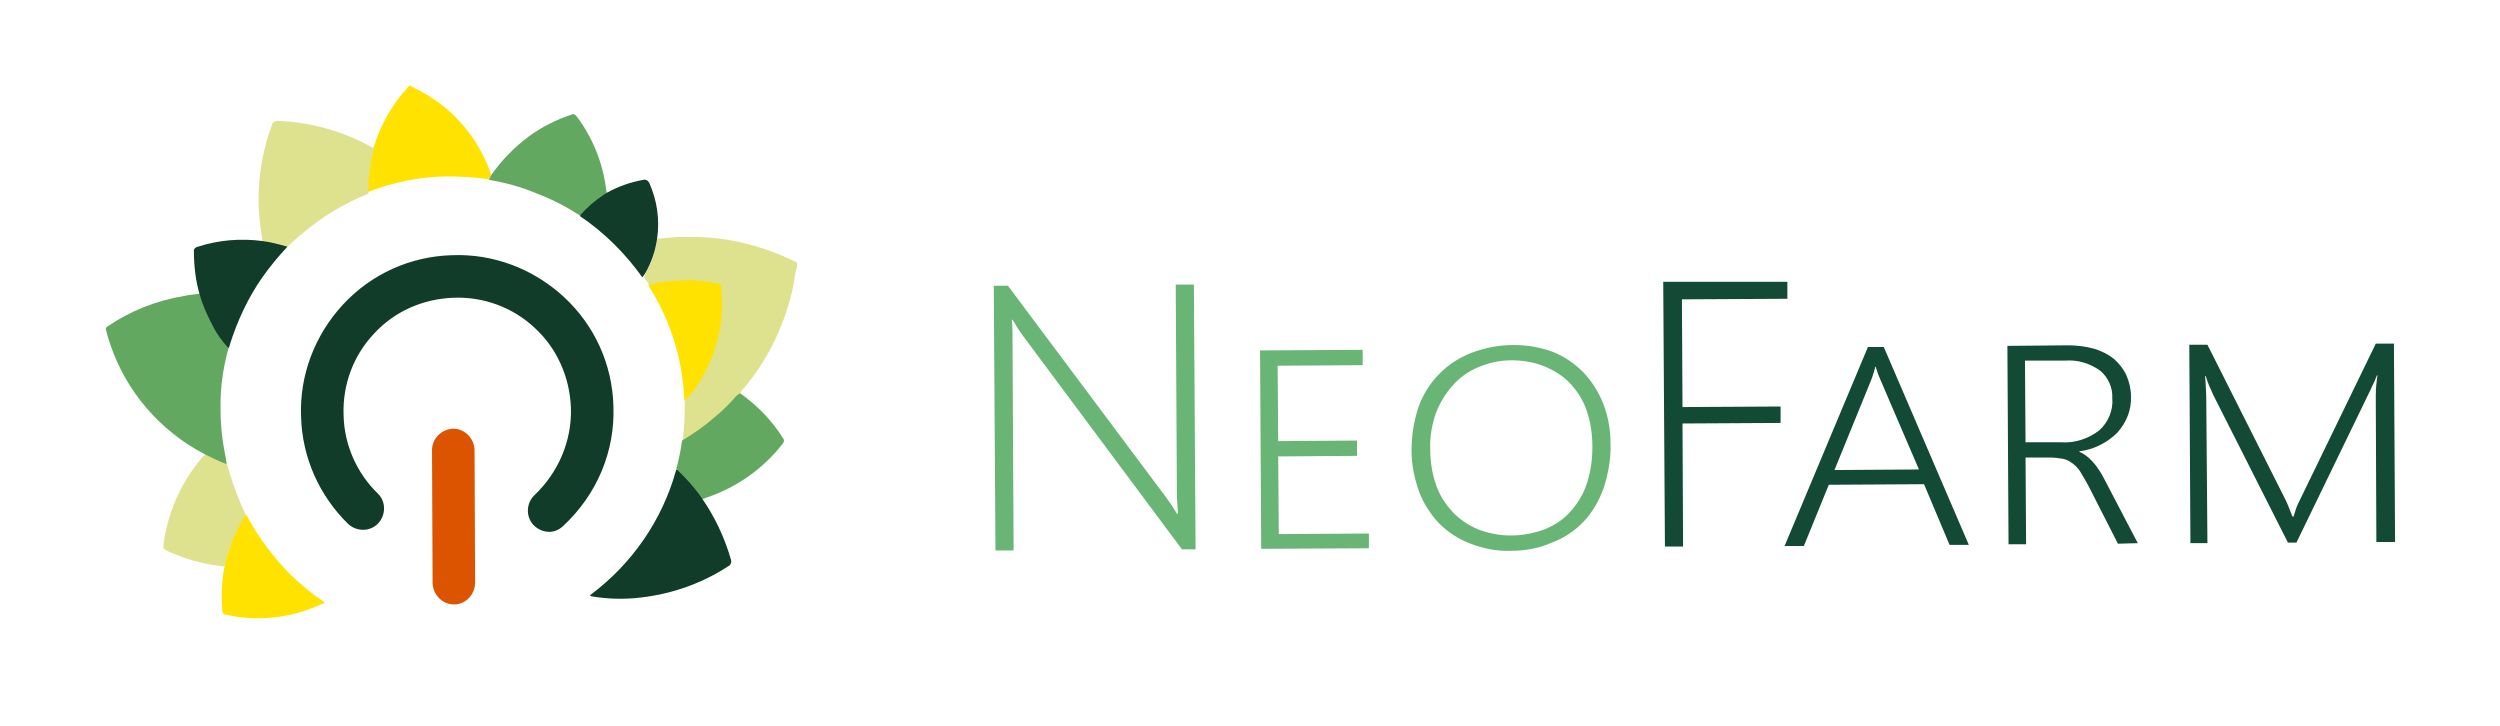 <svg xmlns="http://www.w3.org/2000/svg" xmlns:xlink="http://www.w3.org/1999/xlink" id="Calque_1" x="0px" y="0px" viewBox="0 0 441 128" style="enable-background:new 0 0 441 128;" xml:space="preserve"><style type="text/css">	.st0{fill:none;stroke:#134A36;stroke-width:1.5;stroke-miterlimit:10;}	.st1{fill:none;stroke:#134A36;stroke-width:1.5;stroke-miterlimit:10.002;}	.st2{fill:url(#);}	.st3{fill:url(#);stroke:#134A36;stroke-width:1.5;}	.st4{fill:#69B575;}	.st5{fill:none;stroke:#FCE900;stroke-width:9;stroke-linecap:round;stroke-miterlimit:10;}	.st6{fill:#FCE900;}	.st7{fill:none;stroke:#69B575;stroke-width:20;stroke-linecap:round;}	.st8{fill:#FFFFFF;stroke:#134A36;stroke-width:1.5;stroke-miterlimit:10;}	.st9{fill:none;stroke:#FFE647;stroke-width:15;stroke-linecap:round;}	.st10{fill:#DEE18E;}	.st11{fill:#FFE200;}	.st12{fill:#103C29;}	.st13{fill:#DD5400;}	.st14{fill:none;stroke:#134A36;stroke-width:1.501;stroke-miterlimit:10.005;}	.st15{fill:#134A36;}	.st16{fill:none;stroke:#134A36;stroke-width:1.5;}	.st17{enable-background:new    ;}	.st18{fill:url(#);stroke:#134A36;stroke-width:2.5;stroke-miterlimit:10;}	.st19{fill:none;stroke:#134A36;stroke-width:2.5;stroke-miterlimit:10;}	.st20{fill:#FCE900;stroke:#134A36;stroke-width:1.5;stroke-miterlimit:10;}	.st21{fill:none;stroke:#134A36;stroke-width:2;stroke-miterlimit:10;}	.st22{fill:#63A860;}</style><g id="Groupe_70" transform="translate(-67.721 1864.268)">	<g>		<g id="Groupe_70-2" transform="translate(137.43 -1803.849)">			<path id="Trac&#xE9;_206" class="st10" d="M46.3-18.3c2.4-0.3,4.9-0.4,7.4-0.3c5.8,0.2,11.4,1.7,16.6,4.2c0.2,0.1,0.4,0.2,0.6,0.3    l0,0.7c-0.3,1-0.5,2.1-0.6,3.1c-1.4,6.8-4.4,13.2-8.9,18.5c-0.2,0.2-0.4,0.3-0.4,0.7c-2.8,3.2-6,6-9.7,8.3    c-0.2,0.2-0.4,0.2-0.6,0.2c0.3-2.3,0.4-4.7,0.4-7c0.2-0.4,0.4-0.7,0.6-1c3.2-3.9,5.2-8.7,5.7-13.8c0.1-1.5,0.1-2.9,0.1-4.4    c0-1.1-0.1-1.3-1.2-1.5c-3.4-0.7-6.9-0.6-10.3,0.1c-0.4,0.1-0.8,0.3-1.2,0l-0.9-1.3c0.3-0.8,0.7-1.6,1.1-2.4    c0.5-1.2,0.8-2.4,1.1-3.6C46-17.8,46.1-18.1,46.3-18.3"></path>			<path id="Trac&#xE9;_207" class="st11" d="M2.8-45.2c2.3,1.1,4.4,2.4,6.3,4c3.6,3.1,6.3,7.1,7.8,11.5c0,0.4-0.2,0.7-0.5,0.9    c-2.5-0.4-5.1-0.5-7.6-0.5c-4.5,0.1-9,1-13.2,2.6c-0.1,0.1-0.3,0.1-0.4,0.1c-0.3-0.7-0.3-1.4-0.2-2.2c0.1-1.7,0.4-3.3,0.8-4.9    c0-0.3,0.2-0.6,0.4-0.7c1.2-4,3.3-7.7,6.2-10.8c0-0.1,0.1-0.1,0.1-0.2L2.8-45.2z"></path>			<path id="Trac&#xE9;_208" class="st22" d="M-33.6,19.7c-7.9-4.1-13.9-11.1-16.7-19.5c-0.3-0.8-0.5-1.6-0.7-2.4    c-0.1-0.2,0-0.5,0.2-0.6c0,0,0,0,0,0c4.1-2.8,8.7-4.6,13.5-5.4c0.9-0.2,1.9-0.3,2.8-0.4c0.3,0.1,0.3,0.4,0.4,0.6    c0.9,3,2.5,5.9,4.4,8.4c0.1,0.2,0.2,0.4,0.3,0.6c-1,3.6-1.5,7.3-1.4,11c0,3,0.4,5.9,1,8.8c0,0.2,0,0.3,0.1,0.5    c0,0.3-0.2,0.2-0.4,0.2c-1.1-0.4-2.2-0.9-3.3-1.4C-33.4,20-33.5,19.8-33.6,19.7"></path>			<path id="Trac&#xE9;_209" class="st10" d="M-3.7-34.2c-0.7,2.6-1.1,5.2-1,7.9c-2.1,0.9-4.2,1.9-6.2,3.1c-2.9,1.8-5.6,3.9-8.1,6.3    c-1.5-0.1-3-0.5-4.4-1c-0.4-2.4-0.7-4.8-0.7-7.3c0-4.5,0.8-9,2.4-13.3c0.1-0.4,0.5-0.6,0.9-0.6c5.8,0.2,11.5,1.8,16.6,4.6    C-4.1-34.4-3.9-34.3-3.7-34.2"></path>			<path id="Trac&#xE9;_210" class="st12" d="M54.2,27.6c2.2,3.2,3.9,6.8,5,10.6c0.2,0.5,0,1.1-0.5,1.3c0,0,0,0,0,0    c-4.9,3.2-10.6,5.1-16.5,5.6c-2.5,0.2-5,0.1-7.4-0.3c-0.1,0-0.3-0.1-0.4-0.1c0-0.2,0.1-0.2,0.2-0.3c7.2-5.4,12.5-13.1,14.9-21.7    c0-0.1,0.1-0.2,0.1-0.3c0.2,0,0.4,0.1,0.5,0.2c1.5,1.4,2.8,2.9,4,4.5C54.2,27.3,54.3,27.5,54.2,27.6"></path>			<path id="Trac&#xE9;_211" class="st22" d="M16.5-28.7l0.5-0.9c1.8-2.6,4-4.8,6.5-6.7c2.3-1.7,4.9-3,7.6-3.9c0.3-0.2,0.7,0,0.9,0.3    c2.8,3.7,4.6,8.1,5.2,12.8c0,0.2,0.1,0.5,0.1,0.7c0.1,0.3-0.2,0.4-0.3,0.4c-1.4,0.9-2.7,2-3.9,3.3c-0.1,0.2-0.3,0.3-0.5,0.3    c-2.3-1.5-4.8-2.8-7.4-3.8C22.4-27.4,19.5-28.2,16.5-28.7"></path>			<path id="Trac&#xE9;_212" class="st22" d="M54.2,27.6c-1.3-1.9-2.9-3.7-4.6-5.3c0.4-1.6,0.8-3.3,1-5c2-1.2,3.9-2.5,5.6-4    c1.5-1.2,2.8-2.5,4-3.9C60.5,9.2,60.6,9,60.9,9c3,2.1,5.6,4.8,7.6,8c0.2,0.4,0,0.6-0.1,0.8c-3.5,4.5-8.2,7.8-13.6,9.6    C54.6,27.5,54.4,27.6,54.2,27.6"></path>			<path id="Trac&#xE9;_213" class="st10" d="M-33.6,19.7c1.2,0.6,2.4,1.2,3.7,1.7c0.1,0,0.1-0.1,0.2-0.1c0.7,2.6,1.6,5.2,2.7,7.7    l0.6,1.3c-0.1,0.6-0.4,1.1-0.8,1.6c-1.2,2.2-2.2,4.5-2.7,7c-0.1,0.2-0.1,0.5-0.3,0.6c-2.9-0.3-5.8-1-8.5-2.1    c-0.4-0.2-0.8-0.3-1.2-0.5c-1.1-0.5-1.1-0.5-0.9-1.7c0.8-5.6,3.2-10.8,6.9-15.1C-33.7,20-33.5,19.9-33.6,19.7"></path>			<path id="Trac&#xE9;_214" class="st11" d="M-30.1,39.5c0.5-2.3,1.3-4.6,2.4-6.8c0.4-0.8,0.9-1.7,1.4-2.4c2.1,4,4.8,7.6,8,10.8    c1.8,1.7,3.7,3.3,5.8,4.7c0,0.3-0.2,0.3-0.4,0.3c-5.3,2.5-11.3,3.2-17,1.9c-0.4,0-0.6-0.3-0.6-0.7c0,0,0,0,0,0    C-30.7,44.7-30.6,42-30.1,39.5"></path>			<path id="Trac&#xE9;_215" class="st12" d="M-23.4-17.9c1.5,0.2,3,0.6,4.4,1c-1.6,1.7-3.1,3.5-4.5,5.5c-2.5,3.6-4.4,7.7-5.7,11.9    c0,0.2-0.1,0.3-0.2,0.5c-1.2-1.3-2.2-2.7-2.9-4.2c-0.9-1.7-1.7-3.5-2.2-5.3c-0.7-2.4-1-5-1-7.5c-0.1-0.4,0.2-0.8,0.7-0.9    C-31.1-18.1-27.2-18.4-23.4-17.9"></path>			<path id="Trac&#xE9;_216" class="st11" d="M44.7-10.2c2.6-0.6,5.2-0.8,7.8-0.8c1.5,0.1,3,0.3,4.5,0.6c0.3,0,0.5,0.3,0.5,0.6    c0.2,2,0.2,3.9,0,5.9c-0.4,3.3-1.4,6.5-3,9.4c-0.9,1.8-2.1,3.4-3.5,4.9C50.8,3.2,48.6-3.9,44.7-10C44.7-10.1,44.7-10.1,44.7-10.2    "></path>			<path id="Trac&#xE9;_217" class="st12" d="M32.6-22.4c1.2-1.4,2.6-2.6,4.1-3.6c0.2-0.1,0.4-0.3,0.6-0.4c2-1.1,4.2-1.9,6.5-2.3    c0.4-0.1,0.8,0.1,1,0.5c0,0,0,0,0,0c1.4,3.1,1.9,6.5,1.4,9.9c-0.3,2.1-1,4.2-2.1,6.1c-0.1,0.2-0.3,0.4-0.5,0.7    c-3-4.2-6.7-7.9-11-10.8C32.7-22.3,32.7-22.4,32.6-22.4"></path>			<path id="Trac&#xE9;_218" class="st12" d="M27.2,33.4c-1,0-2-0.4-2.8-1.2c-1.4-1.5-1.3-3.9,0.2-5.3c0,0,0,0,0,0    c4.2-4,6.6-9.6,6.4-15.4c-0.2-5.3-2.4-10.4-6.3-14c-3.9-3.7-9.1-5.6-14.4-5.4C4.9-7.7-0.1-5.5-3.7-1.6c-3.7,3.9-5.6,9.1-5.4,14.4    C-9,18-6.8,23-3.1,26.6c1.5,1.4,1.5,3.8,0.1,5.3c-1.4,1.5-3.8,1.5-5.3,0.1c-5.1-5-8.1-11.7-8.3-18.9c-0.3-7.3,2.4-14.4,7.4-19.8    c5-5.4,11.9-8.5,19.2-8.7c7.3-0.3,14.4,2.4,19.8,7.4c5.4,5,8.5,11.9,8.7,19.2c0.3,8-2.9,15.6-8.8,21.1C29,33,28.1,33.4,27.2,33.4    z"></path>			<path id="Trac&#xE9;_219" class="st13" d="M10.4,46.2c-2.1,0-3.7-1.7-3.8-3.7l0,0L6.5,19c0-2.1,1.7-3.7,3.7-3.8    c2.1,0,3.7,1.7,3.8,3.7l0.1,23.4C14.1,44.5,12.4,46.2,10.4,46.2C10.4,46.2,10.4,46.2,10.4,46.2z"></path>		</g>	</g></g><g>	<g id="Groupe_73" transform="translate(0 -74.194)">		<g id="Groupe_72" transform="translate(0 0)">			<path id="Trac&#xE9;_220" class="st4" d="M208.5,171.1l-28-37.6c-0.5-0.7-1.1-1.5-1.5-2.3l-0.4-0.6l-0.1,0c0,0.6,0.1,1.2,0.1,2.1    l0.2,38.6l-3.2,0l-0.3-46.7l2.5,0l27.8,37.2c0.6,0.8,1.3,1.8,2,3l0.2,0c-0.1-1.5-0.2-2.8-0.2-3.9l-0.2-36.5l3.2,0l0.3,46.7    L208.5,171.1z"></path>		</g>	</g></g><g id="Groupe_74" transform="translate(36.276 -65.187)">	<path id="Trac&#xE9;_222" class="st4" d="M186,127l0.2,35l19-0.1l0-2.6l-15.9,0.1l-0.1-13.7l13.9-0.1l0-2.7l-13.9,0.1l-0.1-13.3l15-0.1  l0-2.7L186,127z"></path></g><g>	<g id="Groupe_76" transform="translate(0 -74.194)">		<g id="Groupe_75" transform="translate(56.798 8.555)">			<path id="Trac&#xE9;_223" class="st4" d="M209.7,162.8c-2.4,0.1-4.9-0.4-7.2-1.3c-2.1-0.8-3.9-2-5.5-3.6c-1.5-1.6-2.7-3.5-3.5-5.6    c-0.8-2.3-1.3-4.7-1.3-7.2c0-2.6,0.4-5.1,1.2-7.6c0.8-2.2,2-4.2,3.6-5.8c1.6-1.7,3.5-2.9,5.7-3.8c2.4-0.9,4.9-1.4,7.5-1.4    c2.4,0,4.7,0.4,6.9,1.2c2,0.8,3.8,2,5.4,3.6c1.5,1.6,2.7,3.5,3.5,5.5c0.9,2.3,1.3,4.7,1.3,7.1c0.1,2.6-0.4,5.3-1.2,7.8    c-0.8,2.2-1.9,4.2-3.5,5.9c-1.5,1.6-3.4,2.9-5.5,3.7C214.6,162.4,212.2,162.8,209.7,162.8 M209.8,129.2c-2,0-3.9,0.4-5.8,1.2    c-1.7,0.7-3.3,1.8-4.5,3.2c-1.3,1.4-2.3,3.1-3,4.9c-0.7,2-1.1,4.2-1,6.3c0,2.2,0.3,4.3,1,6.3c0.6,1.8,1.6,3.4,2.9,4.8    c1.2,1.3,2.8,2.4,4.5,3.1c1.8,0.7,3.8,1.1,5.8,1.1c2.1,0,4.1-0.4,6-1.1c1.7-0.7,3.3-1.7,4.5-3.1c1.3-1.4,2.3-3.1,2.9-4.9    c0.7-2.1,1-4.3,1-6.5c0-2.2-0.3-4.4-1-6.4c-0.6-1.8-1.6-3.4-2.9-4.8c-1.2-1.3-2.8-2.3-4.5-3C213.8,129.5,211.8,129.2,209.8,129.2    "></path>		</g>	</g></g><g id="Groupe_77" transform="translate(91.093 -74.194)">	<path id="Trac&#xE9;_225" class="st15" d="M202.3,123.9l0.3,46.7l3.2,0l-0.1-21.7l17.3-0.1l0-2.9l-17.3,0.1l-0.1-19l18.6-0.1l0-3  L202.3,123.9z"></path></g><g>	<g id="Groupe_81" transform="translate(0 -74.194)">		<g id="Groupe_78" transform="translate(107.4 9.007)">			<path id="Trac&#xE9;_226" class="st15" d="M236.5,161.3l-4.5-10.7l-16.8,0.1l-4.4,10.8l-3.4,0l14.7-35.1l2.8,0l15,34.9L236.5,161.3z     M224.4,132.4c-0.2-0.5-0.4-0.9-0.5-1.2c-0.1-0.4-0.3-0.8-0.4-1.3l-0.1,0c-0.1,0.5-0.3,1-0.4,1.4c-0.1,0.4-0.3,0.8-0.4,1.1    l-6.4,15.7l14.9-0.1L224.4,132.4z"></path>		</g>		<g id="Groupe_79" transform="translate(137.805 9.007)">			<path id="Trac&#xE9;_227" class="st15" d="M235.8,161.1l-5.2-10.2c-0.5-0.9-1-1.8-1.5-2.6c-0.4-0.6-0.9-1.1-1.5-1.5    c-0.5-0.4-1.1-0.6-1.6-0.7c-0.7-0.1-1.4-0.2-2.1-0.2l-4.4,0l0.1,15.3l-3.1,0l-0.2-35l10.7-0.1c1.6,0,3.1,0.2,4.6,0.6    c1.3,0.4,2.5,1,3.5,1.8c0.9,0.8,1.7,1.8,2.2,2.9c0.5,1.2,0.8,2.4,0.8,3.7c0.1,2.4-0.8,4.6-2.4,6.4c-1.8,1.8-4.2,3-6.7,3.3l0,0.1    c1.5,0.6,3.1,2.2,4.5,5l5.8,11.1L235.8,161.1z M219.4,128.8l0.1,14.4l6.2,0c2.4,0.2,4.9-0.6,6.8-2.1c1.6-1.4,2.5-3.6,2.3-5.7    c0.1-1.8-0.7-3.6-2.1-4.8c-1.8-1.3-4-2-6.3-1.8L219.4,128.8z"></path>		</g>		<g id="Groupe_80" transform="translate(162.391 9.007)">			<path id="Trac&#xE9;_228" class="st15" d="M256.8,160.8l-0.1-24.2c0-0.3,0-0.9,0-1.9c0-0.9,0.1-2,0.3-3.3l-0.1,0    c-0.3,0.7-0.5,1.3-0.8,1.8c-0.2,0.5-0.4,0.9-0.6,1.3l-12.8,26.4l-1.5,0l-13.2-26.1c-0.5-1.1-1-2.2-1.3-3.3l-0.1,0    c0.1,1.6,0.2,3.1,0.2,4.7l0.2,24.8l-3,0l-0.2-35l3.2,0l13.8,27.4c0.2,0.4,0.4,0.9,0.6,1.4c0.2,0.6,0.4,1,0.6,1.5l0.2,0    c0.1-0.4,0.3-0.9,0.4-1.3c0.2-0.6,0.5-1.2,0.8-1.8l13.3-27.4l3.2,0l0.2,35L256.8,160.8z"></path>		</g>	</g></g></svg>
